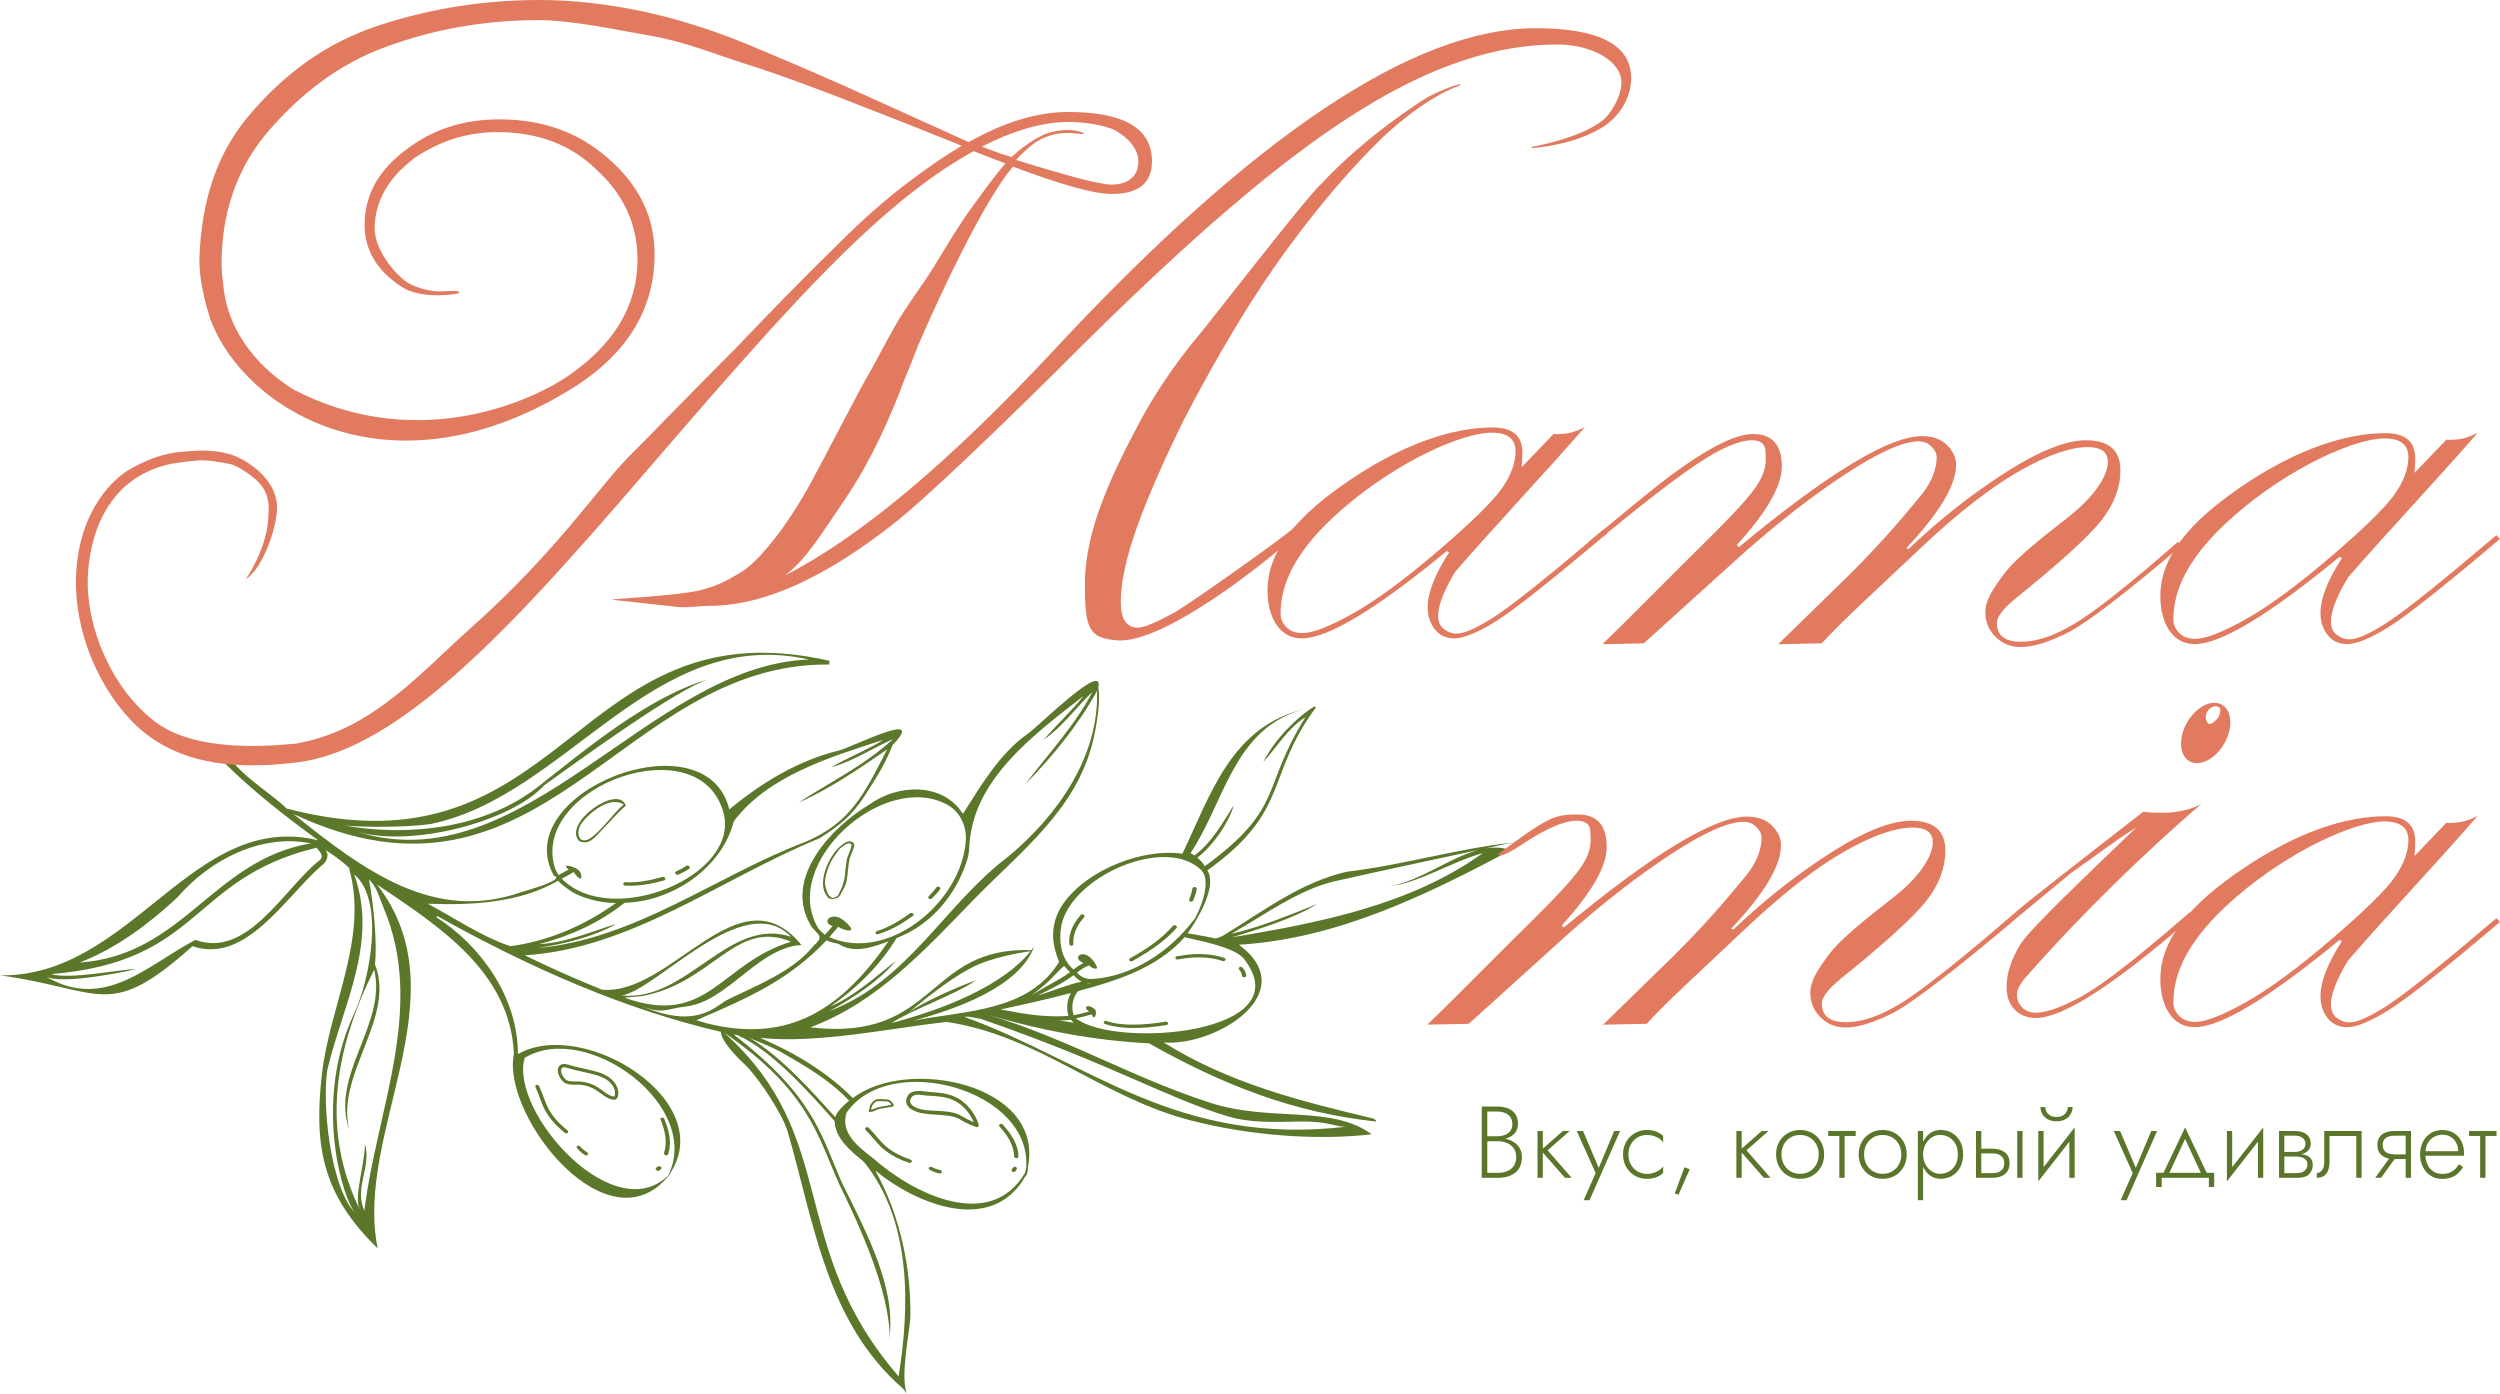 <?xml version="1.0" encoding="UTF-8"?>
<svg id="_Слой_1" data-name="Слой 1" xmlns="http://www.w3.org/2000/svg" viewBox="0 0 1047.02 583.61">
  <defs>
    <style>
      .cls-1 {
        fill: #e27a5f;
      }

      .cls-2 {
        fill: #5a772a;
      }

      .cls-3 {
        fill: #5a762a;
      }

      .cls-4 {
        fill: #e17a5f;
      }
    </style>
  </defs>
  <path class="cls-2" d="M497.52,390.8v.05l.05-.05h-.05Z"/>
  <path class="cls-2" d="M290.91,429.45l-.05.05s-.05-.05-.05-.1c.05,0,.1.05.1.05Z"/>
  <path class="cls-2" d="M631.32,353.29c.87-.15,1.74-.18,2.6-.38l-.05-.05c-22.38,2.29-46.91,9.56-69.76,12.21-19.4,4.41-35.13,16.61-51.79,26.73-.92.54-2.11.89-3.17,1.25-.52-.08-8.66-1.83-11.83-2.12.05-.05.14-.1.14-.1v-.05h.05v-.05c3.95-5.56,12.42-19.54,8.13-26.21,34.89-24.89,24.2-39.53,45.44-68.18-.06-.31-.45-.33-.72-.43-8.71,5.61-16.83,14.47-21.3,23.22,5.52-5.92,10.24-14.15,17.7-18.8-18.75,29.82-8.51,37.86-42.17,62.46-.79-1.38-1.91-2.53-3.13-3.56,6.76-5.33,12.98-14.3,15.29-22.02-4.6,7.16-9.19,15.72-16.54,21.06-.52-.37-1.05-.72-1.59-1.01,14.29-21.34,18.01-52.42,47.5-60.2-30.43,7.15-39.24,36.05-50.92,60.49-16.03-2.35-39.1,6.14-49.59,20.46-3.35,4.57-5.02,10.08-4.48,15.72.32,3.34,1.23,6.05,2.43,9.11-12.89,20.98-39.49,20.36-61.21,24.67,17.64-4.72,44.58-14.08,50.73-31.05-12.02,16.9-40.6,27.01-59.81,32.02,8.57-5.53,27.52-12.24,35.48-17.94-6.47,2.31-23.32,9.45-28.84,14.09,10.99-9.23,20.26-16.06,27.91-19.83,7.55-3.72,19.74-5.95,23.71-6.38,1.09-.12.17-.51.97-.47-44.91-1.93-39.78,38.59-93.18,32.31,27.96-10.28,48.38-32.81,68.5-53.5,19.84-20.39,42.63-37.31,49.83-66.04,1.55-6.19,3.44-17.61,2.31-22.65,2.88-11.75-24.75,15.89-29.49,19.21-11.89,8.34-19.58,21.67-27.2,33.59-8.26-13.25-27.27-12.6-39.14-3.94-15.65,9.28-35.45,30.25-25.29,49.33,2.11,5.04,7.51,4.97,1.92,9.81-8.43,10.53-23.01,16.32-35.35,22.25-1.63.79-3.08,1.83-4.57,2.87-9.54,6.64-20.03,5.57-34.2-.71,10.88,4.82,11.72,2.05,20.45,1.08,16.99-1.89,29.19-23.03,46.75-25.64.19.19,1.78-.19,1.78-.19-26.04-31.87-54.48,21.47-83.52,18.75-10.88-4.4-21.86-9.23-32.31-14.38,44.77-2.79,82.55-32.33,123.19-48.9h.05c8.62-5.41,13.52-9.47,18.7-17.26,3.38-5.44,8.35-12.25,12.07-21.88,15.01-15.47-16.89.89-22.45,2.26-17.25,4.23-32.42,13.53-45.92,24.67-9.62-39.74-92.99-7.19-73.42,27.84.77.15,4.09,1.3-9.09,5.43-1.15.38-3.75,1.11-4.95,1.49-36.06,12.5-65.11-8.7-95.16-32.89,104.73,49.29,136.82-63.38,224.43-62.55.1-.94.07-.61.17-1.55-107.58-24.47-109.8,92.62-227.43,61.84-4.91-5.54-27.7-18.92-23.8-25.62l-6.83,6.59c4.23-2.07,4.28-.1,5.53.77,11.43,11.23,24.06,21.16,38.47,31.64-52.72-13.09-78,57.32-133.33,56.5,43.35,6.02,45.33,19.25,80.6-12.21,22.48,7.72,39.1-20.96,54.23-33.9,1.78-1.14,3.47-4.49,1.25-6.49,4.62,2.74,11.3,8.22,10.15,8.03,8.14,28.88-8.24,57.42-11.45,86.12-3.3,29.46-.11,50.12,23.38,72.8-9.97-48.64,35.92-105.64-.29-152.37,25.6,17.21,55.79,36.37,57.34,70.92-5.47,26.19,40.81,84.43,66.15,49.27-22.48,26.36-68.22-24.66-61.66-47.59,26.01-15.86,75.57,20.58,59.69,50.11,23.59-30.96-34.77-67.59-62.51-51.7h0c.03-23.76-15.56-45.47-34.09-57.27.18-.32.25-.36.34-.53,39.58,22.12,79.16,39.29,118.76,48.47.17,4.24,7.51,11.39,11.2,14.86,5.08,5.33,14.66,19.73,16.73,26.83,11.11,38.05,16.08,79.84,48.47,107.85l1.36,1.92c-2.43-8.17.8-22.39,1.58-31.73.41-20.72-4.35-43.3-14.71-61.64,17.21,14.08,48.74,27.14,62.89,2.45.91-.63,1.06-2.64,1.11-3.89-.22.68-.42-.11-.76.49.05-.24-.56,2.18-.51,1.94-14.62,24.78-46.7,8.77-63.45-5.99-6.24-4.87-13.98-10.58-11.3-19.18,18.02-26.28,78.64-9.67,75.2,23.85.39-.91.68-.15.77-.3-.05.14.09-1.29.04-.85,6.83-35.17-51.14-46.23-73.33-28.85-10.83-10.94-24.66-19.21-38.9-25.24,24.13,2.56,54.15-4,78.1-6.68,38.62,5.75,64.88,31.57,102.27,41.25,24.09,6.24,52.29,8.55,75.82,5.82-17.1-12.5-42.41-4.99-67.74-13.22-33.45-10.86-60.04-27.08-93.03-36.83,21.93,6.48,44.65,10.83,67.5,11.95,30.51,17.18,59.88,28.95,95.05,32.76.23-.61-.64-.91-1.06-1.25-30.89-7.36-60.52-14.79-87.85-31.88,21.69,1.79,58.46-20.84,31.54-40.92,41.3-2.51,78.54-20.88,113.81-39.58-15.9-5.78-34.03,12.65-50.68,15,11.48-.94,26.3-10.36,39-13.8-30.55,21.92-68.39,29.09-105.01,35.29,11.96-3.73,25.35-7.69,35.73-13.99-11.32,4.48-23.68,9.68-36.06,12.5,13.54-7.72,28.22-18.45,42.94-21.92,24.21-5.5,48.58-10.52,72.75-15.87ZM180.21,345.12c57.24-11.67,93.06-83.62,158.58-68.9-66.94,2.35-119.86,95.2-190.54,71.69,22.79,7.58,65.82-3.68,79.61-18.99,15.66-11.25,56.56-41.01,69.38-44.57-25.52,7.09-52.85,30.27-71.83,45.1-23.08,18.03-55.3,20.84-81.07,16.3,9.18.82,26.63.72,35.86-.63ZM74.19,375.94c13.67-15.88,35.13-26.92,56.06-22.74-41.02,6.85-53.38,46.88-96.84,49.91,15.24-5.91,29.04-16.2,40.77-27.17ZM133.24,360.74c-14.63,12.08-29.89,40.81-51.4,32.89-20.07,10.5-38.11,30.02-62.83,15.22,6.92,4.14,38.08-2.96,38.08-2.96-7.2.07-27.9,4.46-35.64,2.07,63.39-5.23,57.96-40.12,111.17-52.94,1.65,2.12,3.56,3.79.63,5.72ZM137.14,447.87c6.52-27.37,21.41-53.19,11.19-81.69,13.03,10.88,6.52,44.42,0,58.27-17.54,37.27-4.56,78.66.63,83.71-10.48-10.19-14.23-45.73-11.83-60.3ZM160.64,380.17c17.74,41.9-2.98,84.83-8.03,126.89-4.44-9.61,3.14-18.6.19-28.03.07,8.51-4.74,22.18-2.12,27.55-16.37-33.53-10.47-67.24,6.01-100.49,5.58,22.6-18.73,44.4-10.34,67.12-6.12-23.01,19.64-46.97,10.67-69.34,1.01-8.61-.48-24.91-2.5-35.48,3.32,2.84,4.38,7.74,6.11,11.78ZM307.3,344.01c14.25-19.07,40.48-26.99,62.75-34.19-6.86,4.33-15.23,7.55-21.88,11.49,8.88-2.37,17.29-7.97,25.87-11.78-11.59,10.75-26.74,18.24-39.57,26.59,12.87-5.59,25.41-14.2,37.07-22.26-9.86,19.22-15.38,30.58-33.95,38.61-37.95,14.38-71.25,40.91-112.85,44.62,11.28-1.68,23.96-4.73,33.37-10.14-10.02,3.02-21.04,7.95-32.31,8.46,12.91-3.34,25.45-9.01,35.77-17.31,19.93-.52,40.75-14.47,45.73-34.09ZM232.19,362.86c-9.28-33.73,60.93-58.93,70.8-22.53,7.19,26.51-47.02,48.75-67.72,27.67,1.72-.88,3.42-1.8,5.05-2.79.88,1.86,4.25,4.76,2.89.62-.3-2.68-9.25-4.9-5.05-1.68-1.37.8-2.8,1.53-4.18,2.31-.84-1.08-1.39-2.39-1.78-3.61ZM213.76,396.28c-11.69-3.86-23.58-11.88-34.6-17.8,18.47.72,38.42-.31,54.57-9.62,1.22,1.43,2.65,2.3,4.14,3.48,4.28,3.42,13.27,5.91,20.09,5.84-13.04,9.39-28.3,16-44.2,18.08ZM331.29,392.33c-26.2-8.66-43.54,27.36-70.92,24.57,14.57-2.16,51.26-45.05,70.92-24.57ZM268.78,417.19c29.56-5.29,39.3-32.55,62.51-22.79-29.55,8.95-34.81,35.95-69.67,23.46.87-.14,6.3-.58,7.16-.67ZM405.1,360.03c.59-1.87.77-3.85.88-5.81,1.44-27.69,26.86-46.45,47.83-62.76-4.99,6.37-11.67,12.38-16.59,18.27,7.52-5.14,13.64-13.59,20.34-20.05-7.26,14.08-18.85,26.39-28.13,38.71,11.21-11.31,22.35-24.98,30.05-39.09.72,27.72-16.39,52.03-37.07,69.34-26.73,20.06-41.84,52.23-75.01,64.77,10.01-5.44,20.94-12.76,27.84-21.01-8.34,6.44-17.07,14.66-27.41,19.09,10.97-7.62,20.79-17.26,27.65-28.61,14.64-5.58,25.03-18.24,29.62-32.83ZM342.64,388.68c-16.11-27.13,27.95-66.5,54.41-51.47,5.06,2.87,7.78,8.83,7.44,14.63-1.49,25.77-32.51,51.57-57.19,40.64,1.27-1.48,2.55-2.86,3.8-4.38,1.46,1.38,9.72,3.73,2.41-2.49-5.2-4.43-9.91.77-4.82,2.21-1.02,1.28-2.1,2.4-3.17,3.65-1.11-.77-2.1-1.72-2.88-2.79ZM361.87,486.67c19.95,24.79,19.2,60.41,14.47,89.77-47.44-54.94-23.75-99.77-73.13-144.01,35.68,24.47,39.26,43.5,48.23,63.42,8.52,17.44,21.58,45.67,21.17,65.61l.28-6.52c.42-19.96-11.74-42.17-20.29-59.62-8.9-20.29-11.69-36.13-45.34-62.07.5.09.99.16,1.49.24,14.55,6.3,30.42,24.39,40.77,36.01.29,7.49,6.89,12.61,12.36,17.17ZM326.38,440.22c10.24,5.8,21.37,12.24,29.23,20.77-2.33,1.95-4.83,4.15-5.82,6.88-9.15-10.11-22.63-25.47-35.82-33.13,4.18,1.73,8.41,3.41,12.41,5.48ZM296.26,428.65c-.58-.19-4.4-1.36-4.64-1.36,22.28-9.61,38.77-16.84,54.53-33.47,1.61.85,3.28,1.04,5.05,1.49,6.31,4.23,14.44,1.4,20.92-1.11-19.42,27.98-41.21,43-75.85,34.44ZM410.87,426.76c53.2,18.29,78.4,33.32,103.09,40.69,9.77,2.92,18.6,2.45,30.08,2.27,13.74-.22,15.38,2.68,20.56,2.06-71.65,8.65-108.18-26.82-160.74-45.93,2.32-.3,4.71.62,7.02.91ZM444.47,387.72c4.16-20.79,43.92-38.07,58.76-23.18v.05c5.15,5.79-3.01,20.94-3.17,20.53-9.99,13.3-26.08,24.11-43.13,24.91-2.27-.02-4.16-.83-5.91-2.69,1.59-1.19,3.17-2.36,5.1-3.03.74,1.05,4.23,2.45,3.08.19-4.44-8.73-11.33-3.55-5.43-1.15-1.54.72-2.88,1.68-4.18,2.69-5.3-4.52-6.22-11.81-5.1-18.32ZM456.88,411.76c-.53.14-1.06.29-1.59.38.48-.37,1.01-.34,1.59-.38ZM452.94,411.13c-6.37,1.38-12.38,4.02-18.61,5.9,5.21-2.55,10.59-5.08,15.24-8.59,1.05.9,2.11,2.04,3.37,2.69ZM438.99,411.13c2.26-2.21,4.33-4.52,6.68-6.64.72.91,1.54,1.78,2.45,2.64-4.95,3.77-11.15,6.25-16.21,9.89,1.2-.96,6.01-4.84,7.07-5.9ZM427.89,424.36c-2.98-.53-5.91-1.11-8.9-1.59,9.86-2.12,19.71-4.28,29.47-6.88-1.54,2.91-1.99,6.43-.96,9.57-6.03.51-13.62-.1-19.62-1.11ZM445.29,427.63c-.58-.1-1.11-.19-1.68-.24,1.63-.05,3.27-.14,4.9-.29.34.43.77.87,1.2,1.25-1.49-.29-2.93-.53-4.42-.72ZM520.83,401.37c25.09,31.84-53.93,37.97-70.25,25.1,2.24-.4,4.45-1.02,6.63-1.63,1.17,3.33,2.6-1.13,1.24-2.21-3.5-2.77-4.92-.2-2.2.95-2.16.58-4.33,1.2-6.54,1.63-1.25-3.32-.48-7.51,1.83-10.15,16.12-4.28,33.19-9.69,44.57-22.55,4.86,1.25,20.29,3.85,24.71,8.85Z"/>
  <path class="cls-2" d="M345.5,369.76c-.07-1.72.6-3.9,1.14-5.63.72-2.29,1.85-4.25,3.36-6.36.45-.64,1.22-1.77,1.78-2.35.56-.59,1.62-1.22,2.28-1.73.35-.26.94-.31,1.34-.49.23-.1.89.3,1.13.35.59.15-.95,3.79-1.42,5.02-.12.31-.24.62-.33.94-.09.34-.15.67-.22,1.01-.16.89-.27,1.78-.36,2.66-.17,1.54-.29,3.09-.53,4.63-.19,1.23-.56,2.44-1.02,3.66-.09.24-.19.49-.3.73-.1.21-.21.43-.32.63-.08.15-.17.3-.27.45-.09.14-.52,1.38-.62,1.51-.45.57-2.31,1.84-3.2.96-1.67-1.03-2.4-4.95-2.44-5.99h0ZM348.35,376.49c.18.02.07.03.26.02,3.26-.21,3.52-2.2,4.19-3.34.85-1.46,1.45-2.63,1.75-4.16.61-3.06.57-6.11,1.23-9.17.07-.31.2-.62.31-.93.22-.57.45-1.15.68-1.72.1-.25.21-.51.3-.76.2-.52.39-1.03.54-1.55.09-.34.19-.7.15-1.04-.05-.41-.3-.8-.63-1.07-.21-.17-.49-.31-.78-.37-.92-.19-1.92.21-2.73.71-.76.47-1.43,1.04-2.05,1.63-.75.72-1.44,1.47-2.05,2.26-.36.45-.68.93-.99,1.4-.6.93-1.13,1.88-1.6,2.84-.98,2.02-1.7,4.12-2.04,6.21-.24,1.47-.29,2.95-.05,4.36.12.71.32,1.41.61,2.07.11.25.98,1.67,1.16,1.83.47.77,1.44.75,1.75.79h0Z"/>
  <path class="cls-2" d="M367.85,391.24c3.17-1.03,6.14-2.4,8.9-3.99,1.95-1.13,3.79-2.39,5.58-3.67.37-.27.39-.72.05-1.01-.34-.29-.92-.32-1.28-.06-2.94,2.13-6.03,4.16-9.49,5.76-1.42.65-2.9,1.22-4.43,1.72-.43.14-.63.54-.45.89.19.35.69.52,1.13.37h0Z"/>
  <path class="cls-2" d="M389.11,376.38c.39.23.92.16,1.2-.14.77-.84,1.62-1.62,2.36-2.47.39-.45.74-.91,1.06-1.39.17-.26.12-.57-.1-.79-.08-.07-.17-.14-.29-.18-.45-.19-.99-.06-1.22.28-.89,1.35-2.09,2.51-3.21,3.74-.28.31-.19.73.2.95h0Z"/>
  <path class="cls-2" d="M448.75,396.07c.47-.01.83-.33.81-.71-.06-.83-.05-1.67.07-2.49.44-3.2,2.17-6.17,4.44-8.79.21-.24.2-.55,0-.79-.06-.08-.16-.15-.26-.21-.42-.23-.98-.15-1.26.18-.76.88-1.46,1.77-2.08,2.73-1.86,2.89-2.9,6.14-2.64,9.43.03.37.44.67.92.65Z"/>
  <path class="cls-2" d="M474.25,402.5c4.04-2.28,7.99-4.68,11.54-7.42,2.56-1.98,4.88-4.14,6.94-6.46.21-.24.2-.55.01-.79-.06-.08-.14-.15-.25-.21-.41-.23-.98-.15-1.27.17-2.19,2.48-4.68,4.75-7.44,6.85-3.27,2.48-6.87,4.67-10.56,6.76-.38.22-.46.64-.18.95.28.31.82.38,1.2.16h0Z"/>
  <path class="cls-2" d="M498.62,377.61c.45.12.94-.08,1.07-.44.41-1.06.85-2.1,1.16-3.18.16-.55.27-1.11.35-1.67.03-.2-.05-.39-.19-.54-.14-.14-.36-.25-.61-.28-.5-.05-.95.22-1.01.61-.23,1.59-.77,3.12-1.36,4.64-.14.36.12.74.57.85Z"/>
  <path class="cls-2" d="M492.9,400.5c-.46.09-.73.45-.62.82.12.37.59.6,1.05.51,2.08-.39,4.17-.69,6.31-.81,3.13-.18,6.32-.01,9.38.64,1.02.21,2.02.49,3,.81.47.15,1-.03,1.18-.39.14-.27.04-.58-.21-.78-.09-.07-.19-.12-.31-.16-1.45-.47-2.94-.84-4.47-1.1-3.84-.65-7.81-.6-11.65-.12-1.24.16-2.46.36-3.67.59h0Z"/>
  <path class="cls-2" d="M519.54,406.83c.33.58.52,1.19.61,1.81.06.39.52.68,1.01.64.5-.04.85-.39.79-.78-.06-.39-.14-.78-.29-1.16-.28-.74-.75-1.42-1.27-2.08-.26-.32-.79-.43-1.19-.23s-.52.61-.27.93c.22.28.44.57.61.87h0Z"/>
  <path class="cls-2" d="M489.02,428.18c-.21-.23-.58-.35-.94-.29-4.54.75-9.19,1.27-13.86,1.24-2.86-.01-5.77-.23-8.54-.87-.77-.18-1.53-.4-2.28-.66-.44-.14-.94.01-1.12.36-.18.35.04.75.48.89.64.21,1.29.41,1.95.58,2.89.74,5.94,1.02,8.96,1.09,4.99.1,9.96-.42,14.82-1.22.49-.08.79-.46.68-.85-.03-.1-.08-.18-.15-.26h0Z"/>
  <path class="cls-2" d="M366.57,477.72c.94,1.09,1.89,2.18,3,3.16,2.29,2.03,5.1,3.68,8.12,4.96.96.41,1.95.77,2.95,1.12.46.16,1,0,1.19-.37.14-.27.05-.58-.2-.78-.08-.07-.18-.12-.3-.16-3.9-1.33-7.58-3.17-10.46-5.68-1.12-.97-2.06-2.06-3-3.14-1.32-1.51-2.59-3.05-4.04-4.49-.3-.3-.84-.35-1.21-.13-.37.23-.43.66-.14.95,1.46,1.46,2.74,3.02,4.07,4.56Z"/>
  <path class="cls-2" d="M394.13,490.16c-.09-.06-.2-.1-.32-.13-.83-.18-1.64-.39-2.41-.7-.38-.15-.74-.34-1.09-.54-.39-.22-.93-.16-1.2.15-.27.3-.18.73.21.95.72.41,1.47.77,2.27,1.05.57.2,1.16.35,1.76.48.49.11.98-.12,1.1-.5.09-.29-.05-.58-.33-.75h0Z"/>
  <path class="cls-2" d="M421.36,475.16c1.39,1.98,2.46,4.12,3,6.35.23.93.35,1.87.38,2.82.01.4.43.72.93.72.5,0,.89-.33.88-.72-.04-1.23-.22-2.45-.58-3.65-1.03-3.54-3.34-6.75-5.99-9.7-.28-.31-.81-.39-1.2-.18-.38.21-.47.64-.2.95,1,1.11,1.93,2.24,2.77,3.43Z"/>
  <path class="cls-2" d="M425.47,486.2c.07-.12.06-.09,0,0,0,.02-.02.03,0,0Z"/>
  <path class="cls-2" d="M424.29,489.01c-.05.07-.09.13-.13.18-.02.03-.11.14-.14.18-.05.06-.22.14-.14.18,0,0,.01-.01.02-.01-.02.02,0,0-.15.2-.24.35-.07.78.37.97.44.19,1,.07,1.23-.28.05-.07.09-.14.12-.19.02-.04.08-.14.1-.18.03-.06.16-.14.11-.18.01-.02,0,0,.12-.2.17-.25.12-.54-.09-.75-.07-.07-.16-.13-.26-.18-.42-.18-.94-.06-1.17.27h0Z"/>
  <path class="cls-2" d="M243.47,344.95c3.35-4.65,12.09-11.74,17.74-8.04-4.49,3.77-8.92,10.69-14.13,14.25-4.93,2.89-6-2.77-3.61-6.21h0ZM242.5,352.19c4.15,2.11,6.81-1.72,9.14-4.1,3.69-3.76,6.49-7.25,10.46-10.67-3.1-9.33-26.55,7.33-19.6,14.76h0Z"/>
  <path class="cls-2" d="M261.96,370.92c3.33.13,6.59-.14,9.72-.69,2.23-.39,4.38-.93,6.5-1.52.44-.12.61-.54.4-.93-.22-.4-.75-.62-1.19-.5-3.49.98-7.09,1.83-10.89,2.14-1.56.12-3.15.15-4.75.09-.46-.02-.78.29-.73.68.06.39.47.72.93.74h0Z"/>
  <path class="cls-2" d="M282.94,366c.29.34.81.47,1.18.28,1.01-.52,2.07-.97,3.06-1.51.52-.29,1.01-.61,1.47-.94.25-.19.31-.5.17-.78-.05-.09-.12-.19-.2-.27-.35-.33-.91-.4-1.25-.16-1.29.96-2.83,1.64-4.3,2.41-.36.19-.43.62-.14.97h0Z"/>
  <path class="cls-2" d="M373.56,461.62c-.48-.72-1.15-1.01-2.02-1.15-1.06-.14-2.16-.14-3.27-.14-1.3-.05-2.31.43-3.08,1.49-.39.43-.72.91-.87,1.49-.14.53-.1,1.25-.43,1.68-.05.05-.1.19-.1.29s.05.19.14.29c.05.1.14.14.29.14.82-.05,1.54-.19,2.26-.58.82-.38,1.54-.67,2.4-.82,1.35-.19,2.74-.43,4.09-.67.34-.1.96-.1,1.2-.38.53-.48-.38-1.2-.62-1.63ZM373.23,462.73c-.29.05-.58.1-.82.14-.72.14-1.39.29-2.07.38-.29.05-.58.1-.87.14-.19.05-.43.05-.53.1-.91.1-1.73.34-2.55.77-.53.24-1.01.43-1.54.48.14-.53.14-1.11.43-1.63.48-.87,1.2-1.78,2.26-1.92.43-.1.96,0,1.44,0s.96,0,1.49.05c.67,0,1.78.05,2.26.67.14.19.24.38.43.58.05.05.1.14.14.19t-.1.05Z"/>
  <path class="cls-2" d="M409.89,470.99c-1.22-3.95-3.84-7.55-7.19-10.04-3.84-2.84-8.53-3.33-13.15-3.61-3.36-.26-8.56-1.68-9.87,2.7-1.18,4.06,4.02,5.83,7.06,6.28,2.85.48,5.81.44,8.72.78,2.39.27,4.59.47,6.7,1.77,2.06,1.29,4.39,2.34,6.71,3.13.64.28,1.21-.37,1.01-1.03ZM403.16,467.66c-3.75-2.4-8.38-2.24-12.66-2.52-2.6-.15-5.44-.34-7.73-1.72-1.07-.68-2-1.72-1.48-3.06.4-1.16,1.51-1.84,2.72-1.87,1.22-.08,2.5.19,3.74.31,1.2.06,2.46.14,3.65.25,2.74.22,5.51.54,7.96,1.75,3.8,1.72,6.81,5.28,8.47,9.19-1.61-.65-3.25-1.45-4.68-2.33Z"/>
  <path class="cls-2" d="M226.49,460.89c.51,1.35,1.02,2.69,1.73,4.01,1.46,2.7,3.52,5.21,5.92,7.45.76.72,1.57,1.4,2.39,2.06.38.31.94.33,1.24.06.23-.21.25-.53.09-.8-.06-.09-.13-.17-.23-.25-3.2-2.59-6.03-5.58-7.86-8.94-.71-1.3-1.22-2.64-1.73-3.98-.72-1.88-1.39-3.75-2.25-5.61-.18-.38-.67-.62-1.09-.54-.43.09-.63.47-.46.85.87,1.88,1.53,3.78,2.25,5.68Z"/>
  <path class="cls-2" d="M246.1,482.79c-.07-.09-.15-.17-.26-.23-.72-.45-1.4-.93-2.02-1.49-.31-.28-.58-.58-.84-.88-.29-.34-.81-.46-1.17-.27-.36.19-.42.62-.13.97.53.63,1.11,1.22,1.77,1.77.47.38.97.72,1.48,1.05.42.27.96.23,1.21-.09.19-.23.16-.56-.05-.82h0Z"/>
  <path class="cls-2" d="M278.08,473.06c.62,2.34.9,4.72.64,6.99-.11.95-.32,1.88-.62,2.78-.12.38.15.82.63.99.47.17.95,0,1.08-.38.38-1.17.63-2.37.72-3.63.25-3.68-.82-7.49-2.29-11.17-.16-.38-.63-.64-1.07-.58-.43.07-.66.44-.51.82.55,1.38,1.05,2.77,1.42,4.17h0Z"/>
  <path class="cls-2" d="M277.52,487.62c.11-.09.08-.06,0,0-.02.01-.02.02,0,0Z"/>
  <path class="cls-2" d="M275.62,488.54c-.07.05-.13.09-.18.12-.04.02-.15.09-.2.12-.07.04-.26.06-.2.12,0,0,.02,0,.02,0-.02.01,0,0-.21.13-.34.24-.33.71.02,1.04.35.34.91.4,1.25.16.07-.05.14-.1.18-.14.03-.03.12-.1.16-.14.05-.04.2-.08.17-.13.02-.02,0,0,.18-.14.24-.17.3-.47.17-.74-.04-.09-.1-.17-.19-.26-.33-.32-.86-.38-1.18-.15h0Z"/>
  <path class="cls-2" d="M257.11,460.6c-.14,0-.28-.01-.42-.05-1.99-.33-3.61-1.53-5.17-2.69-.61-.45-1.21-.9-1.84-1.3-2.23-1.41-4.84-2.21-7.55-2.3-.39-.01-.79,0-1.18,0-1.33.03-2.72.04-4.02-.54-1.51-.62-3.16-3.12-3.32-5.06-.1-1.21.35-2.18,1.27-2.74,1.08-.69,2.95-.1,4.46.37.43.14.81.26,1.08.31l5.88,1.35c2.94.67,5.99,1.37,8.6,3.13,2.52,1.67,4.71,4.8,3.89,8.04v.02c-.09.31-.29,1.02-.97,1.31-.23.09-.46.14-.69.14ZM241.62,452.9c.18,0,.37,0,.55,0,2.96.1,5.8.97,8.23,2.51.66.41,1.29.88,1.93,1.36,1.5,1.11,2.92,2.16,4.6,2.45.2.04.3.01.36,0h0s.07-.06.17-.41c.65-2.59-1.2-5.16-3.32-6.56-2.4-1.62-5.19-2.26-8.14-2.93l-5.86-1.35c-.3-.06-.73-.19-1.2-.35-.97-.31-2.76-.87-3.32-.52-.19.12-.72.44-.63,1.48.12,1.54,1.51,3.51,2.49,3.91,1.05.46,2.23.42,3.47.43.23,0,.46,0,.69,0Z"/>
  <path class="cls-2" d="M155.51,404.16v.1l-.05-.05.05-.05Z"/>
  <path class="cls-4" d="M929.33,300.03c-.66,1.01-3.51,4.46-4.81,2.68-1.41-1.92-.5-4.05.16-5.06.66-1.01,2.65-2.43,4.33-1.64.68.45,1.46.61.32,4.02ZM930.58,295.16c-4.28-2.47-10.8.82-14.57,7.34-3.77,6.52-3.35,13.82.93,16.29,4.27,2.47,10.79-.82,14.57-7.34,3.76-6.52,3.35-13.81-.92-16.28Z"/>
  <path class="cls-4" d="M1008.66,351.9c0-5.25-3.35-7.87-10.06-7.87-12.1,0-39.15,11.8-62.33,31.86-23.81,20.59-26.02,35.63-26.02,44.22,0,1.9.8,3.69,2.4,5.36,1.61,1.68,3.86,2.51,6.78,2.51,4.23,0,11.19-2.69,20.88-8.09,9.69-5.39,21.61-14.14,35.76-26.23,14.14-12.1,23.1-20.88,26.9-26.34,3.79-5.47,5.68-10.61,5.68-15.41h0ZM1024.59,344.54c1.04.27,4.54,0,6.12-.28,2.14-.37,5.74-1.82,7.01-2.63-17.56,20.22-36.81,40.44-54.37,60.67-5.53,9.24-7.13,14.77-7.13,18.53,0,2.47.84,4.31,2.52,5.54,1.68,1.23,3.4,1.84,5.15,1.84,3.51,0,9.13-2.58,16.88-7.74,7.74-5.16,22.64-17.12,44.71-35.88l1.54,1.54c-23.46,19.87-39.02,32.18-46.66,36.93-7.65,4.74-13.44,7.12-17.37,7.12-3.5,0-6.23-1.28-8.2-3.84-1.97-2.56-2.95-5.59-2.95-9.1,0-6.14,2.98-13.81,8.94-23.01l-.87-.66c-29.64,24.4-49.87,36.61-60.68,36.61-4.53,0-8.07-1.86-10.62-5.59-2.56-3.72-3.84-8.59-3.84-14.58,0-16.65,12.71-31.58,35.11-46.57,22.83-15.29,43.12-21.59,59.16-21.59,8.31,0,12.47,3.5,12.47,10.52,0,1.61-.09,3.66-.29,6.14l13.37-13.96h0Z"/>
  <path class="cls-4" d="M627.42,357.73c21.59-16.2,24.22-16.61,33.43-16.61,8.04,0,12.05,4.53,12.05,13.59,0,8.18-6.28,19.14-18.85,32.88l.88.88c37.41-30.98,62.98-46.47,76.71-46.47,4.39,0,7.86,1.24,10.41,3.72,2.56,2.49,3.84,5.26,3.84,8.33,0,8.48-6.95,20.1-20.82,34.85l.87.43c9.79-9.35,19.84-17.68,30.14-24.99,10.3-7.31,18.99-12.57,26.08-15.78,7.09-3.21,13.12-4.83,18.09-4.83,9.64,0,14.47,4.18,14.47,12.53,0,7.33-2.71,14.4-8.11,21.21-5.41,6.81-17.39,17.69-35.95,32.63-5.12,4.25-7.67,7.62-7.67,10.11,0,5.28,3.36,7.91,10.08,7.91s14.14-2.57,22.69-7.71c8.55-5.14,28.17-20.72,48.33-38.35l1.54,1.54c-23.82,20.31-44.97,36.67-52.94,40.69-7.97,4.02-14.58,6.03-19.84,6.03-4.09,0-7.56-1.42-10.41-4.28-2.85-2.85-4.27-6.24-4.27-10.19,0-5.4,3.52-10.25,7.68-15.95,4.17-5.7,13.3-13.34,26.23-23.35,12.93-10,17.37-18.56,17.37-23.82,0-4.1-2.8-6.14-8.41-6.14-7.18,0-16.56,3.25-28.12,9.75-11.57,6.5-24.82,16.7-39.76,30.57l-25.86,24.34c-7.62,7.16-13.51,13-17.68,17.53l-18.22.36,29.45-28.73c16.07-15.98,25.06-27.23,30.46-33.76,5.4-6.53,6.46-12.5,6.46-15.87,0-1.47-.72-2.94-2.16-4.4-1.43-1.47-3.22-2.2-5.38-2.2-6.46,0-16.57,4.5-30.34,13.51-13.77,9.01-28.26,20.25-43.47,33.74l-41.32,37.36-17.31.34,9.12-8.91,26.15-26.15c14.9-14.61,24.7-24.51,28.94-30.72,5.2-7.61,4.08-11.57,4.08-14.79s-1.9-4.83-5.7-4.83c-5.41,0-13.08,3.33-23.02,9.98-9.94,6.65-9.98,4.01-9.98,4.01h0Z"/>
  <path class="cls-4" d="M845.63,383.61l-1.54-1.54c7.17-6.14,24.53-19.58,53.5-42.09,2.73.4,5.58.35,8.94.42,4.56.09,13.14-1.78,15.8-4.06-24.11,20.63-51.3,47.26-72.31,71.15-2.63,2.63-4.38,5.26-5.26,7.89v1.53c0,1.9.73,3.59,2.19,5.04,1.46,1.47,3.29,2.19,5.48,2.19,4.68,0,11.29-2.37,19.84-7.12,8.54-4.75,23.48-16.4,44.82-34.96l1.54,1.54c-32.59,28.49-54.58,42.74-65.98,42.74-3.66,0-6.61-1.17-8.88-3.51-2.26-2.33-3.4-5.48-3.4-9.42,0-5.55,1.86-11.44,5.6-17.65,3.73-6.21,24.51-25.93,48.8-49.31l-6.98,4.57-20.42,14.59-21.73,17.98h0Z"/>
  <path class="cls-4" d="M1008.66,191.48c0-5.25-3.35-7.87-10.06-7.87-12.1,0-39.15,11.8-62.33,31.86-23.81,20.59-26.02,35.63-26.02,44.22,0,1.9.8,3.69,2.4,5.36,1.61,1.68,3.86,2.51,6.78,2.51,4.23,0,11.19-2.69,20.88-8.09,9.69-5.39,21.61-14.14,35.76-26.23,14.14-12.1,23.1-20.88,26.9-26.34,3.79-5.47,5.68-10.6,5.68-15.41h0ZM1024.59,184.11c1.04.27,4.54,0,6.12-.28,2.14-.37,5.74-1.83,7.01-2.63-17.56,20.22-36.81,40.44-54.37,60.66-5.53,9.24-7.13,14.77-7.13,18.53,0,2.46.84,4.3,2.52,5.54,1.68,1.23,3.4,1.84,5.15,1.84,3.51,0,9.13-2.58,16.88-7.74,7.74-5.16,22.64-17.12,44.71-35.88l1.54,1.54c-23.46,19.87-39.02,32.18-46.66,36.93-7.65,4.74-13.44,7.12-17.37,7.12-3.5,0-6.23-1.28-8.2-3.84-1.97-2.56-2.95-5.59-2.95-9.1,0-6.14,2.98-13.81,8.94-23.01l-.87-.66c-29.64,24.4-49.87,36.61-60.68,36.61-4.53,0-8.07-1.86-10.62-5.59-2.56-3.72-3.84-8.58-3.84-14.58,0-16.65,12.71-31.58,35.11-46.57,22.83-15.29,43.12-21.59,59.16-21.59,8.31,0,12.47,3.5,12.47,10.52,0,1.62-.09,3.66-.29,6.14l13.37-13.96h0Z"/>
  <path class="cls-4" d="M634.75,189.07c0-5.25-3.35-7.87-10.06-7.87-12.11,0-39.15,11.8-62.34,31.85-23.81,20.59-26.02,35.63-26.02,44.22,0,1.9.8,3.69,2.4,5.36,1.6,1.68,3.86,2.51,6.78,2.51,4.23,0,11.19-2.69,20.88-8.09,9.7-5.39,21.61-14.14,35.76-26.23,14.14-12.1,23.1-20.88,26.9-26.34,3.79-5.47,5.68-10.6,5.68-15.41h0ZM650.68,181.71c1.04.27,4.54,0,6.12-.28,2.14-.37,5.74-1.82,7.01-2.63-17.56,20.22-36.81,40.44-54.37,60.67-5.53,9.24-7.13,14.77-7.13,18.53,0,2.47.84,4.31,2.52,5.54,1.68,1.23,3.4,1.84,5.15,1.84,3.51,0,9.13-2.58,16.88-7.74,7.74-5.16,22.64-17.12,44.71-35.88l1.54,1.54c-23.47,19.87-39.02,32.18-46.66,36.93-7.65,4.74-13.44,7.12-17.38,7.12-3.5,0-6.23-1.28-8.2-3.84-1.97-2.55-2.95-5.59-2.95-9.1,0-6.14,2.98-13.81,8.94-23.01l-.87-.66c-29.64,24.4-49.87,36.61-60.68,36.61-4.53,0-8.07-1.87-10.62-5.59-2.56-3.72-3.84-8.59-3.84-14.58,0-16.65,12.71-31.58,35.11-46.57,22.83-15.29,43.12-21.59,59.16-21.59,8.31,0,12.47,3.5,12.47,10.52,0,1.62-.09,3.66-.29,6.14l13.37-13.96h0Z"/>
  <path class="cls-4" d="M666.89,228.46l-1.53-1.54,22.14-18.19c21.92-17.98,37.48-26.96,46.68-26.96,8.04,0,12.05,4.53,12.05,13.59,0,8.19-6.28,19.14-18.85,32.88l.88.88c37.41-30.98,62.98-46.47,76.71-46.47,4.38,0,7.86,1.24,10.41,3.72,2.55,2.49,3.84,5.26,3.84,8.33,0,8.48-6.95,20.1-20.83,34.85l.87.44c9.79-9.35,19.84-17.68,30.14-24.99,10.3-7.31,19-12.57,26.08-15.78,7.09-3.21,13.12-4.83,18.09-4.83,9.64,0,14.47,4.18,14.47,12.53,0,7.33-2.7,14.39-8.11,21.21-5.41,6.81-17.39,17.69-35.95,32.63-5.12,4.25-7.68,7.62-7.68,10.11,0,5.28,3.36,7.91,10.08,7.91s14.14-2.57,22.69-7.71c8.55-5.14,22.91-16.52,43.07-34.15l1.53,1.54c-23.82,20.31-39.71,32.48-47.68,36.49-7.96,4.02-14.57,6.03-19.84,6.03-4.09,0-7.56-1.42-10.4-4.28-2.86-2.85-4.28-6.24-4.28-10.19,0-5.4,3.52-10.25,7.69-15.95,4.16-5.7,13.29-13.34,26.23-23.35,12.93-10,17.37-18.56,17.37-23.82,0-4.09-2.8-6.14-8.41-6.14-7.18,0-16.56,3.25-28.12,9.75-11.57,6.5-24.82,16.7-39.76,30.57l-25.86,24.33c-7.62,7.17-13.51,13.01-17.67,17.54l-18.22.36,29.45-28.73c16.07-15.98,25.06-27.23,30.46-33.76,5.4-6.53,6.46-12.5,6.46-15.87,0-1.47-.72-2.94-2.16-4.4-1.44-1.47-3.22-2.2-5.38-2.2-6.46,0-16.57,4.5-30.35,13.51-13.77,9.01-28.26,20.25-43.47,33.74l-41.32,37.36-17.31.34,9.12-8.91,26.15-26.15c14.9-14.61,24.7-24.51,28.94-30.72,5.21-7.61,4.09-11.57,4.09-14.79s-1.9-4.83-5.7-4.83c-5.41,0-13.08,3.33-23.02,9.98-9.94,6.65-24.55,18.01-43.83,34.08h0Z"/>
  <path class="cls-4" d="M596.7,41.44c-1.67,1.03-24.8,15.62-43.4,35.61-7.31,6.87-47.02,58.49-51.23,63.32-10.69,12.72-18.79,25.5-23.85,34.66-12.64,23.65-23.85,46.99-23.85,69.63,0,18.82,1.69,22.69,13.75,23.53,19.01,1.33,61.61-31.89,76.79-46.14.56-.5,1.66-2.09,1.1-2.6-1.41,0-2.48-.33-4.47,1.84-2.25,2.55-42.07,30.75-49.38,35.08-7.88,4.32-13.07,6.49-15.6,6.49-4.78,0-7.17-3.57-7.17-10.68,0-8.39,2.32-19.01,6.95-31.86,4.64-12.84,11.31-28.04,20.03-45.6,7.31-13.98,14.61-27.02,21.93-39.11,7.31-12.07,14.76-23.21,22.35-33.39,11.52-15.76,25.84-32.51,37.92-44.21,20.15-18.96,32.74-21.9,33.03-22.42,1.4-1.53-9.9,2.74-14.9,5.84h0Z"/>
  <path class="cls-1" d="M416.7,63.48c-1.69-.64-3.55-1.32-5.51-2.07,13.51-6.89,25.59-10.33,36.3-10.33,6.15,0,14.15,1.06,19.24,3.34,5.62,3.07,10.02,7.85,10.02,13.2,0,6.36-4.45,9.7-11.44,9.7-2.28,0-9.38-1.48-15.32-3.13-5.88-1.64-14.84-4.13-24.38-7.21,2.17-2.76,6.09-5.88,7.95-7.31,10.41-6.75,19.89-2.64,20.4-3.71,0-.27-4.54-2.8-13.46-.69-3.6.63-10.65,4.66-16.8,10.49-1.69-.48-5.35-1.64-6.99-2.28h0ZM643.13,11.82c-50.92,0-118.06,44.88-201.58,134.65-44.14,47.32-81.82,78.85-113.03,94.64,9.01-6.36,16.27-18.76,24.85-31.21,8.53-12.45,16-26.97,23.37-45.52,2.22-6.36,4.61-11.18,6.2-15.74,1.53-4.61,26.97-62.58,41.33-78.85,20.24,7.63,34.02,11.45,41.33,11.45,11.23,0,16.85-4.56,16.85-13.72,0-13.73-11.66-20.62-34.98-20.62-12.98,0-26.87,4.19-41.75,12.61-14.63-6.63-29.09-13.2-43.45-19.66-14.31-6.47-28.83-12.77-43.45-18.86-17.12-7.42-33.44-12.72-48.91-16.06-15.42-3.29-30.04-4.93-43.82-4.93-22.52,0-45.1,3.29-67.46,10.65-22.21,7.31-39.69,20.35-54.42,37.79-14.52,17.22-19.72,37.43-20.67,58.77-.49,11.02,3.82,24.11,4.19,25.28.16.48.26.95.37,1.43h.11c14.17,38.01,76.49,76.53,153.46,27.45,21.67-14.25,32.48-32.54,32.48-54.95,0-15.47-6.46-28.83-19.39-40.06-12.4-10.92-27.55-16.38-45.52-16.38-14.94,0-27.72,4.08-38.42,12.19-12.09,8.64-18.13,19.34-18.13,32.06,0,10.92,5.72,20,16.69,26.57,4.4,2.71,13.04,2.95,13.89,2.89,11.18-.43,8.98-1.29,8.82-1.61-.98-.37-1.16-.17-6.3-.12-.05.06-1.46.09-1.52.09-4.5.05-11.5-1.86-15-4.72-6.46-5.3-12.35-14.36-12.35-21.57,0-11.18,5.46-20.99,16.43-29.41,10.7-7.37,22.36-11.02,35.03-11.02,16.85,0,30.63,5.19,41.33,15.63,11.5,10.44,17.28,23,17.28,37.78,0,19.55-10.12,36.09-30.36,49.6-18.55,11.92-64.58,30.17-113.46,4.93-12.93-7.9-28.16-23.08-29.73-44.83-.42-2.65-.63-5.41-.63-8.22,0-19.07,5.35-38.47,19.13-54.74,13.19-15.53,29.94-28.83,49.92-35.93,19.13-7.1,40.8-11.13,63.59-11.13,13.78,0,32.65,4.03,47.69,6.68,15.05,2.65,27.03,8,43.61,13.09,7.84,2.54,18.97,6.57,33.28,12.03,14.36,5.51,31.9,12.4,52.72,20.82-7.58,4.56-15.58,10.07-24.06,16.59-8.42,6.47-17.12,14.15-26.13,23.05-7.58,7.42-15.1,14.89-22.58,22.52-7.42,7.63-14.84,15.26-22.09,22.89-10.12,10.17-18.92,19.08-26.39,26.71-7.42,7.63-13.67,13.99-18.76,19.08-11.82,11.97-29.99,39.43-64.97,70.58-22.41,19.98-41.94,43.35-73.76,48.96-17.06,1.7-43.71,2.55-59.14-9.22-17.72-13.52-29.11-39.24-28.06-61.21.52-10.83,4.53-40.22,34.81-46.74,4.35-.62,10.01-1.66,14.55-1.43,2.97.16,7.34,1.01,9.77,1.43,4,.7,9.51,5.2,10.73,6.2,7.1,5.79,5.8,13.22,5.72,15.9-.4,13.28-9.46,26.23-9.39,26.25,0,0,0-.02,0-.02,7.47-4.93,13.35-22.89,13.04-30.68-.35-8.46-7.04-15.29-14.44-19.4-.06-.03-.12-.07-.19-.1-4.7-2.56-9.63-3.56-16.37-3.71-2.03-.04-6.4.33-8.43.48-7.68.53-14.45,3.06-21.62,7-8.16,4.48-20.19,17.09-22.73,39.34-3.4,29.69,12.34,59.75,30.04,72.73,16.32,11.97,37.42,14.05,62,11.06,55-6.68,116.69-89.28,183.98-165.21,36.47-41.14,67.46-73.23,99.47-90.78l13.35,5.14c-4.5,5.08-8.64,10.97-14.15,18.49-5.46,7.52-9.38,14.2-15.26,23.85-4.77,7.89-11.87,17.06-16.53,25.17-4.66,8.16-9.43,17.65-14.2,25.76-3.71,6.89-18.02,34.44-22.2,41.97-11.55,20.62-22.05,31.58-27.13,35.13-1.96,1.27-3.98,2.44-6.1,3.6-.05,0-.05.06-.05.06-5.19,2.81-10.87,4.72-16.69,5.56-13.46,1.96-32.54,2.7-32.54,3.13l26.23,2.86c3.92.74,11.18-.32,14.84-.32,22.73,0,49.18-12.09,79.27-36.25,11.76-9.7,33.28-29.89,64.49-60.68,60.46-60.78,111.6-105.88,156.91-125.75,20.51-8.9,37.73-12.4,54.37-12.4,14.04,0,26.71,6.78,26.71,15.95,0,4.61-3.02,10.97-6.68,14.78-1.69,1.8-9.8,8.11-31.05,12.19,0,.74,1.43.37,2.81.21,11.34-1.25,20.26-4.47,26.4-8.11,6.39-3.79,11.06-10.15,12.31-17.48.2-1.18.29-2.3.29-3.39,0-13.99-13.35-20.98-40.06-20.98h0Z"/>
  <path class="cls-3" d="M622.38,477.25h4.82c1.68,0,3.16-.25,4.44-.75,1.28-.5,2.28-1.24,3.01-2.22.72-.98,1.09-2.2,1.09-3.65,0-1.59-.35-2.92-1.07-3.99-.71-1.07-1.71-1.87-3.01-2.41-1.29-.54-2.84-.81-4.63-.81h-6.48v29.85h6.91c1.93,0,3.65-.31,5.14-.94,1.49-.63,2.67-1.58,3.52-2.86.85-1.28,1.28-2.9,1.28-4.86,0-1.36-.28-2.55-.83-3.56-.55-1.01-1.29-1.84-2.22-2.49-.92-.65-1.97-1.14-3.14-1.47-1.16-.33-2.36-.49-3.58-.49h-5.25v1.36h5.07c1.02,0,1.98.14,2.88.43.89.28,1.7.7,2.41,1.26.71.55,1.27,1.24,1.66,2.05.4.81.6,1.74.6,2.79,0,1.48-.31,2.71-.94,3.69-.63.98-1.51,1.73-2.64,2.24-1.14.51-2.46.77-3.97.77h-4.56v-25.67h4.14c1.93,0,3.48.46,4.63,1.39,1.15.92,1.73,2.21,1.73,3.86,0,1.16-.29,2.12-.85,2.88-.57.75-1.34,1.31-2.3,1.68-.97.37-2.03.55-3.2.55h-4.65v1.36h0Z"/>
  <path id="_1_49" data-name=" 1 49" class="cls-3" d="M643.92,473.66v19.62h2.22v-19.62h-2.22ZM654.54,473.66l-9.21,8.1,10.07,11.51h2.81l-10.06-11.51,9.25-8.1h-2.86,0Z"/>
  <polygon id="_2_50" data-name=" 2 50" class="cls-3" points="678.5 473.66 676.03 473.66 669.08 490.3 670.1 490.38 662.98 473.66 660.34 473.66 668.27 491.28 663.24 502.66 665.71 502.66 678.5 473.66"/>
  <path id="_3_51" data-name=" 3 51" class="cls-3" d="M682,483.47c0-1.59.34-3,1.02-4.22.68-1.22,1.61-2.18,2.79-2.88,1.18-.7,2.51-1.04,3.99-1.04,1.05,0,2.03.16,2.94.47.91.31,1.7.71,2.37,1.19.67.48,1.14,1,1.43,1.54v-2.77c-.6-.68-1.51-1.27-2.75-1.77-1.24-.5-2.57-.75-3.99-.75-1.9,0-3.61.44-5.12,1.32-1.51.88-2.71,2.09-3.6,3.62-.9,1.54-1.34,3.3-1.34,5.29s.45,3.72,1.34,5.27c.89,1.55,2.1,2.77,3.6,3.65,1.51.88,3.21,1.32,5.12,1.32,1.42,0,2.75-.24,3.99-.72,1.24-.48,2.15-1.08,2.75-1.79v-2.77c-.29.51-.76,1.02-1.43,1.51-.67.5-1.46.9-2.37,1.22-.91.31-1.89.47-2.94.47-1.48,0-2.81-.35-3.99-1.04-1.18-.7-2.11-1.66-2.79-2.88-.68-1.22-1.02-2.63-1.02-4.22Z"/>
  <polygon id="_4_52" data-name=" 4 52" class="cls-3" points="705.46 488.85 701.4 499.81 702.98 500.36 707.67 489.7 705.46 488.85"/>
  <path id="_5_53" data-name=" 5 53" class="cls-3" d="M727.21,473.66v19.62h2.22v-19.62h-2.22ZM737.83,473.66l-9.21,8.1,10.07,11.51h2.81l-10.06-11.51,9.25-8.1h-2.86Z"/>
  <path id="_6_54" data-name=" 6 54" class="cls-3" d="M743.84,483.47c0,1.96.44,3.72,1.32,5.27.88,1.55,2.08,2.77,3.6,3.65,1.52.88,3.23,1.32,5.14,1.32s3.62-.44,5.14-1.32c1.52-.88,2.72-2.1,3.6-3.65.88-1.55,1.32-3.3,1.32-5.27s-.44-3.75-1.32-5.29c-.88-1.53-2.08-2.74-3.6-3.62-1.52-.88-3.23-1.32-5.14-1.32s-3.62.44-5.14,1.32c-1.52.88-2.72,2.09-3.6,3.62-.88,1.54-1.32,3.3-1.32,5.29ZM746.1,483.47c0-1.59.34-3,1.02-4.22.68-1.22,1.61-2.18,2.79-2.88,1.18-.7,2.51-1.04,3.99-1.04s2.81.35,3.99,1.04c1.18.7,2.11,1.66,2.79,2.9.68,1.24,1.02,2.64,1.02,4.2s-.34,3-1.02,4.22c-.68,1.22-1.61,2.18-2.79,2.88-1.18.7-2.51,1.04-3.99,1.04s-2.81-.35-3.99-1.04c-1.18-.7-2.11-1.66-2.79-2.88-.68-1.22-1.02-2.63-1.02-4.22Z"/>
  <path id="_7_55" data-name=" 7 55" class="cls-3" d="M765.67,473.66v2.09h11.51v-2.09h-11.51ZM770.32,474.26v19.02h2.22v-19.02h-2.22Z"/>
  <path id="_8_56" data-name=" 8 56" class="cls-3" d="M778.43,483.47c0,1.96.44,3.72,1.32,5.27.88,1.55,2.08,2.77,3.6,3.65,1.52.88,3.23,1.32,5.14,1.32s3.62-.44,5.14-1.32c1.52-.88,2.72-2.1,3.6-3.65.88-1.55,1.32-3.3,1.32-5.27s-.44-3.75-1.32-5.29c-.88-1.53-2.08-2.74-3.6-3.62-1.52-.88-3.23-1.32-5.14-1.32s-3.62.44-5.14,1.32c-1.52.88-2.72,2.09-3.6,3.62-.88,1.54-1.32,3.3-1.32,5.29ZM780.69,483.47c0-1.59.34-3,1.02-4.22.68-1.22,1.61-2.18,2.79-2.88,1.18-.7,2.51-1.04,3.99-1.04s2.81.35,3.99,1.04c1.18.7,2.11,1.66,2.79,2.9.68,1.24,1.02,2.64,1.02,4.2s-.34,3-1.02,4.22c-.68,1.22-1.61,2.18-2.79,2.88-1.18.7-2.51,1.04-3.99,1.04s-2.81-.35-3.99-1.04c-1.18-.7-2.11-1.66-2.79-2.88-.68-1.22-1.02-2.63-1.02-4.22Z"/>
  <path id="_9_57" data-name=" 9 57" class="cls-3" d="M805.42,502.66v-29h-2.22v29h2.22ZM822.18,483.47c0-2.13-.42-3.96-1.26-5.48-.84-1.52-1.98-2.69-3.41-3.52-1.44-.82-3.03-1.24-4.8-1.24-1.65,0-3.1.45-4.35,1.34-1.25.9-2.22,2.11-2.92,3.65-.7,1.54-1.04,3.29-1.04,5.25s.35,3.67,1.04,5.22c.7,1.55,1.67,2.77,2.92,3.67,1.25.89,2.7,1.34,4.35,1.34,1.76,0,3.36-.41,4.8-1.24,1.44-.83,2.57-2,3.41-3.54.84-1.53,1.26-3.35,1.26-5.46h0ZM819.96,483.47c0,1.7-.34,3.17-1.02,4.39-.68,1.22-1.59,2.15-2.73,2.79-1.14.64-2.4.96-3.8.96-1.19,0-2.33-.35-3.41-1.07-1.08-.71-1.95-1.68-2.6-2.9-.65-1.22-.98-2.62-.98-4.18s.33-2.96.98-4.18c.65-1.22,1.52-2.19,2.6-2.9,1.08-.71,2.22-1.07,3.41-1.07,1.39,0,2.66.32,3.8.96,1.14.64,2.05,1.57,2.73,2.79.68,1.22,1.02,2.69,1.02,4.39Z"/>
  <path id="_10_58" data-name=" 10 58" class="cls-3" d="M844.83,473.66v19.62h2.22v-19.62h-2.22ZM827.56,473.66v19.62h2.22v-19.62h-2.22ZM828.79,483.05h5.67c1.51,0,2.71.35,3.6,1.04.89.7,1.34,1.73,1.34,3.09,0,.94-.21,1.71-.62,2.33-.41.61-.99,1.07-1.73,1.36-.74.3-1.61.45-2.6.45h-5.67v1.96h5.67c1.36,0,2.59-.21,3.67-.64,1.08-.43,1.93-1.1,2.56-2,.63-.91.94-2.06.94-3.46,0-2.1-.69-3.65-2.07-4.63-1.38-.98-3.08-1.47-5.1-1.47h-5.67v1.96h0Z"/>
  <path id="_11_59" data-name=" 11 59" class="cls-3" d="M868.67,475.58l.21-3.41-15.01,19.19-.21,3.41,15.01-19.19ZM855.88,473.66h-2.22v21.11l2.22-3.16v-17.95ZM868.88,472.17l-2.22,3.16v17.95h2.22v-21.11ZM854.55,463.64c0,.97.25,1.91.75,2.84.5.92,1.25,1.68,2.26,2.26,1.01.58,2.25.87,3.73.87s2.76-.29,3.75-.87c1-.58,1.74-1.34,2.24-2.26.5-.92.75-1.87.75-2.84h-2c0,.6-.16,1.22-.47,1.86-.31.64-.82,1.18-1.53,1.62-.71.44-1.62.66-2.73.66s-2.02-.22-2.73-.66c-.71-.44-1.22-.98-1.53-1.62-.31-.64-.47-1.26-.47-1.86h-2,0Z"/>
  <polygon id="_12_60" data-name=" 12 60" class="cls-3" points="903.43 473.66 900.95 473.66 894 490.3 895.03 490.38 887.9 473.66 885.26 473.66 893.19 491.28 888.16 502.66 890.63 502.66 903.43 473.66"/>
  <path id="_13_61" data-name=" 13 61" class="cls-3" d="M915.15,477.03l7.12,15.31h2.47l-9.6-20.17-9.6,20.17h2.47l7.12-15.31ZM925.09,493.28v3.84h2.22v-5.93h-24.31v5.93h2.34v-3.84h19.75Z"/>
  <path id="_14_62" data-name=" 14 62" class="cls-3" d="M947.65,475.58l.21-3.41-15.01,19.19-.21,3.41,15.01-19.19ZM934.86,473.66h-2.22v21.11l2.22-3.16v-17.95ZM947.86,472.17l-2.22,3.16v17.95h2.22v-21.11Z"/>
  <path id="_15_63" data-name=" 15 63" class="cls-3" d="M955.76,483.22v1.15h5.67c.65,0,1.28.06,1.88.17s1.12.3,1.58.55c.46.26.82.59,1.09,1,.27.41.4.95.4,1.6,0,1-.36,1.85-1.09,2.56-.73.71-1.9,1.07-3.52,1.07h-6.01v1.96h6.52c2.25,0,3.86-.52,4.84-1.56.98-1.04,1.47-2.3,1.47-3.77,0-1.28-.31-2.26-.94-2.94-.63-.68-1.48-1.15-2.56-1.41-1.08-.26-2.3-.38-3.67-.38h-5.67,0ZM955.76,483.73h5.25c1.22,0,2.34-.16,3.35-.49,1.01-.33,1.83-.84,2.45-1.54.63-.7.94-1.6.94-2.71,0-1.28-.31-2.31-.94-3.09-.63-.78-1.44-1.35-2.45-1.7-1.01-.36-2.13-.53-3.35-.53h-5.25v1.96h5.25c1.34,0,2.42.3,3.26.9s1.26,1.46,1.26,2.6c0,.6-.13,1.1-.4,1.51-.27.41-.63.76-1.07,1.04-.44.28-.93.48-1.47.6s-1.07.17-1.58.17h-5.25v1.28h0ZM954.48,473.66v19.62h2.22v-19.62h-2.22Z"/>
  <path id="_16_64" data-name=" 16 64" class="cls-3" d="M989.06,473.66h-15.65v12.79c0,1.65-.31,2.86-.92,3.63-.61.77-1.34,1.15-2.2,1.15v2.05c1.14,0,2.1-.25,2.9-.75.8-.5,1.4-1.25,1.81-2.26.41-1.01.62-2.28.62-3.82v-10.7h11.22v17.53h2.22v-19.62h0Z"/>
  <path id="_17_65" data-name=" 17 65" class="cls-3" d="M997.21,493.28l6.82-9.43h-2.47l-6.82,9.43h2.47ZM1009.75,493.28v-19.62h-2.22v19.62h2.22ZM1008.43,483.47h-5.59c-.99,0-1.86-.14-2.6-.41-.74-.27-1.31-.7-1.73-1.28-.41-.58-.62-1.33-.62-2.24s.2-1.69.62-2.26c.41-.57.99-.99,1.73-1.26.74-.27,1.61-.4,2.6-.4h5.59v-1.96h-5.59c-1.34,0-2.55.2-3.65.6-1.1.4-1.96,1.02-2.58,1.88-.62.85-.94,1.99-.94,3.41s.31,2.52.94,3.39c.63.87,1.49,1.5,2.58,1.9,1.1.4,2.31.6,3.65.6h5.59v-1.96h0Z"/>
  <path id="_18_66" data-name=" 18 66" class="cls-3" d="M1014.95,484.03h16.93c.03-.17.05-.35.06-.53.01-.18.02-.36.02-.53,0-1.96-.39-3.67-1.17-5.12-.78-1.45-1.85-2.58-3.22-3.39s-2.9-1.21-4.61-1.21c-1.56,0-2.98.32-4.26.96-1.28.64-2.33,1.53-3.16,2.69-.83,1.15-1.41,2.48-1.75,3.99-.09.43-.15.84-.19,1.26s-.06.85-.06,1.3c0,1.96.4,3.72,1.19,5.29.8,1.56,1.88,2.79,3.26,3.67,1.38.88,2.92,1.32,4.63,1.32s3.16-.23,4.27-.7c1.11-.47,2.03-1.08,2.77-1.83.74-.75,1.39-1.57,1.96-2.45l-1.79-1.15c-.43.71-.95,1.37-1.56,1.98-.61.61-1.35,1.11-2.22,1.49-.87.38-1.93.58-3.18.58-1.39,0-2.62-.33-3.69-1-1.07-.67-1.9-1.62-2.49-2.86-.6-1.24-.9-2.68-.9-4.33l.04-.77c0-1.53.33-2.86.98-3.99.65-1.12,1.52-1.98,2.6-2.58,1.08-.6,2.26-.89,3.54-.89s2.41.3,3.39.89c.98.6,1.76,1.41,2.32,2.45.57,1.04.85,2.22.85,3.56h-14.59v1.92h0Z"/>
  <path id="_19_67" data-name=" 19 67" class="cls-3" d="M1034.06,473.66v2.09h11.51v-2.09h-11.51ZM1038.71,474.26v19.02h2.22v-19.02h-2.22Z"/>
</svg>